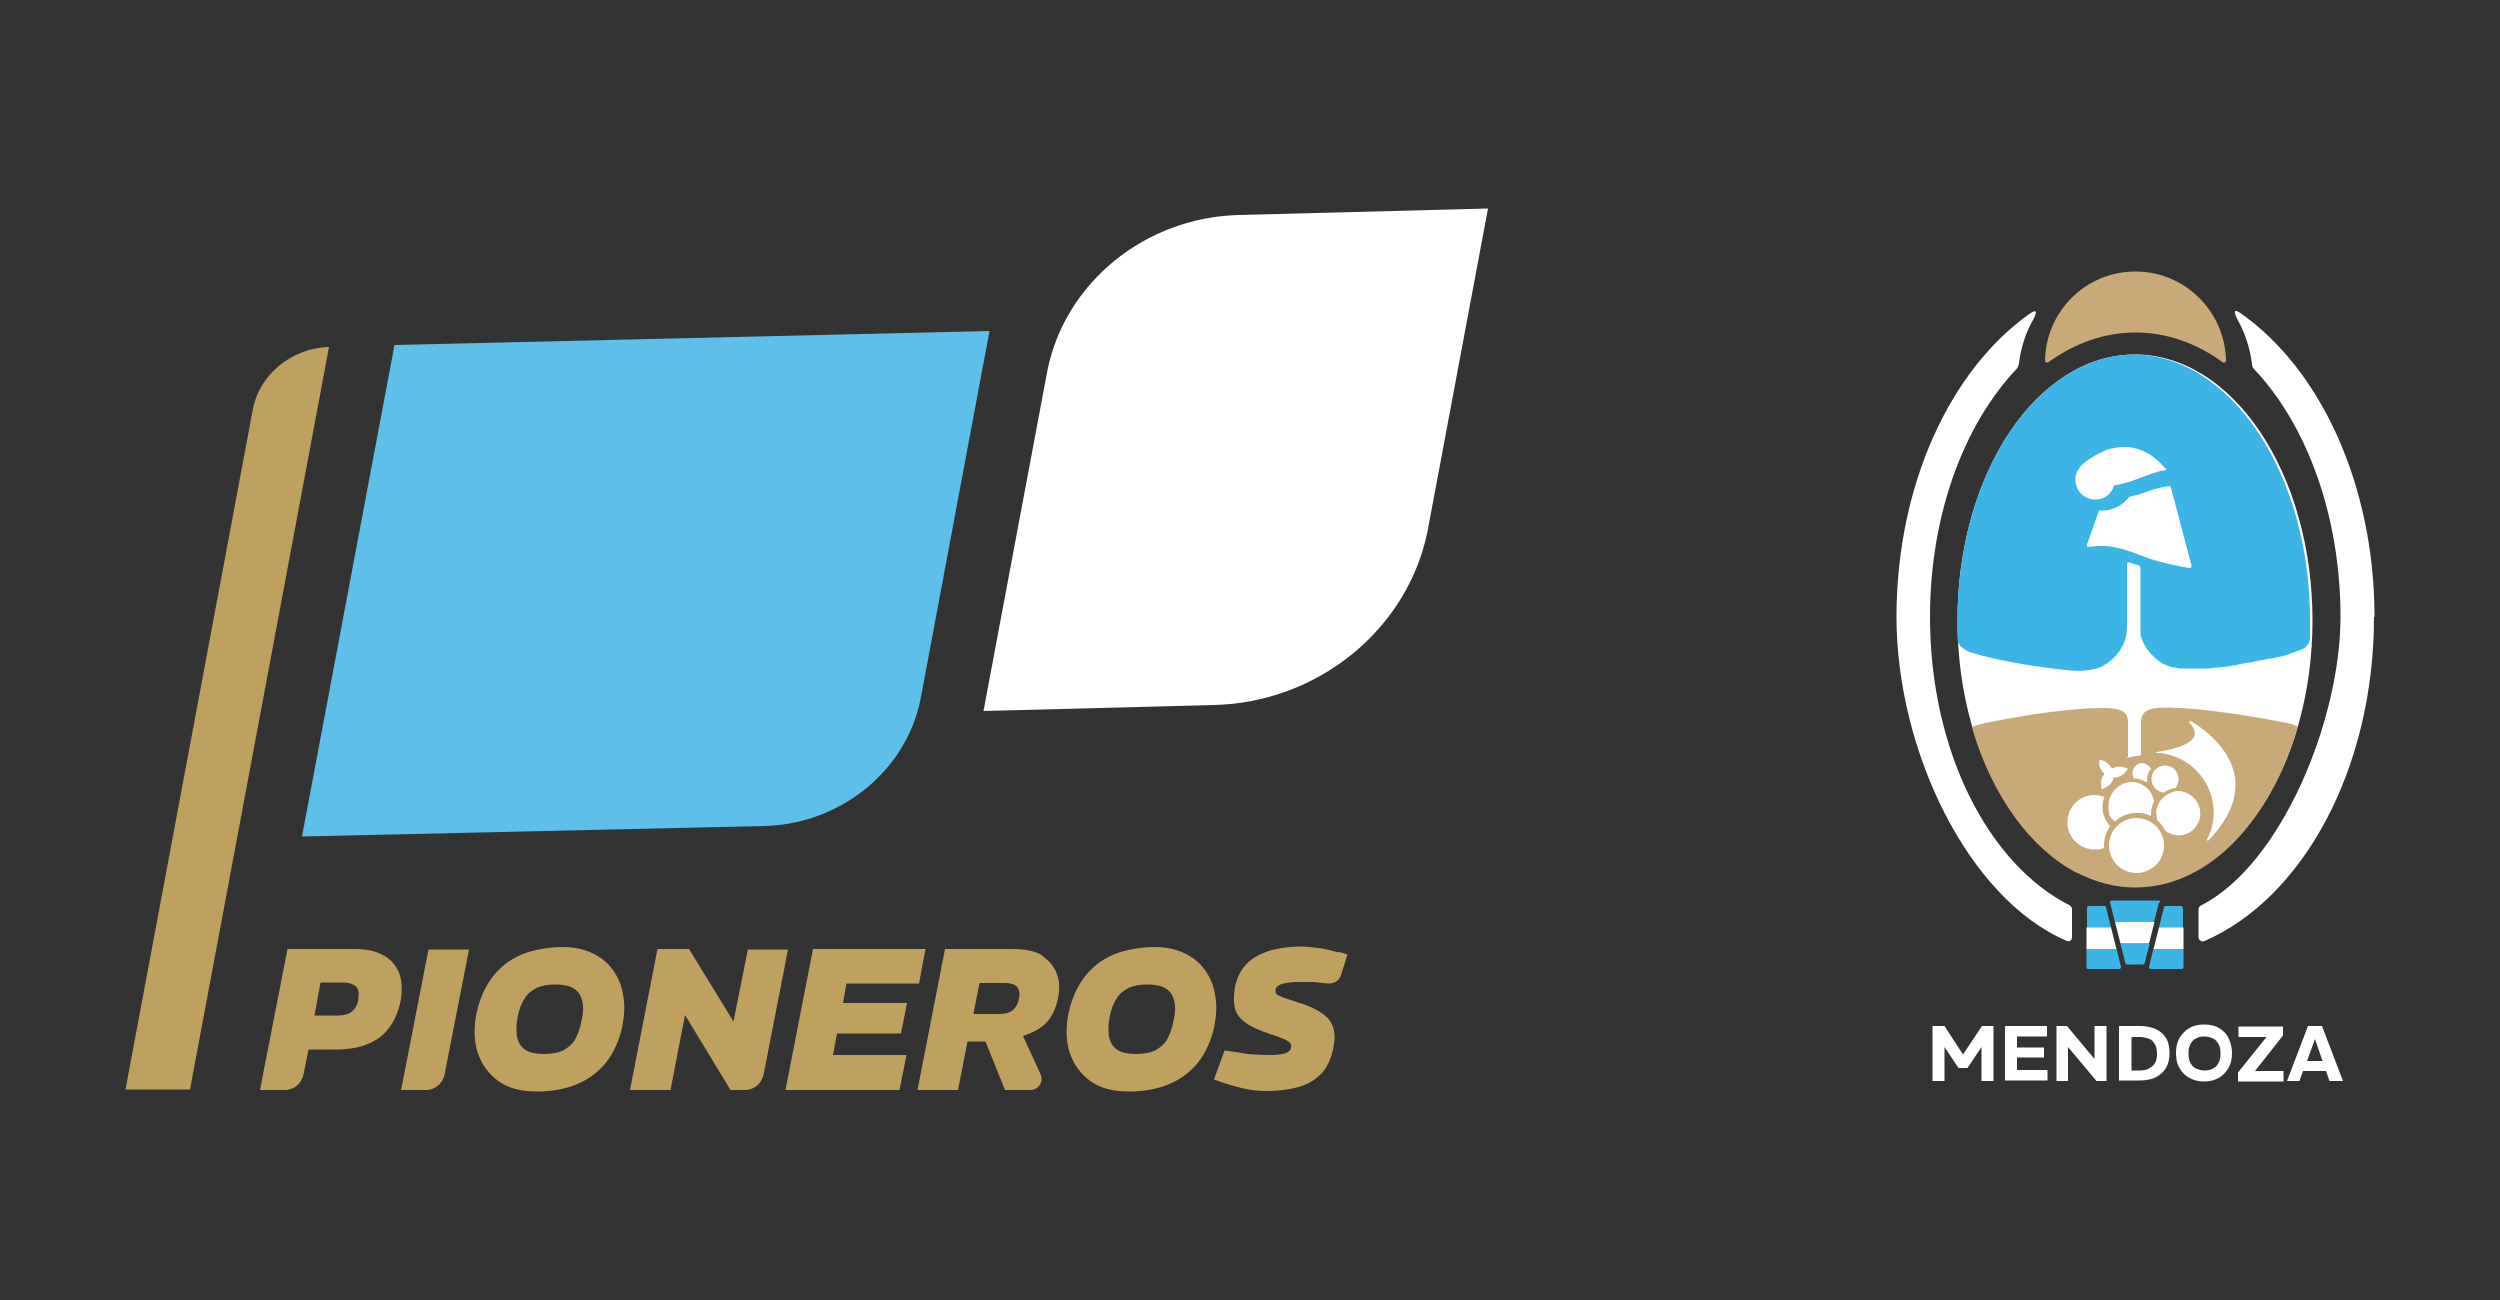 <?xml version="1.0" encoding="UTF-8"?>
<svg xmlns="http://www.w3.org/2000/svg" id="Capa_1" viewBox="0 0 500 260">
  <rect x="0" y="0" width="500" height="260" fill="#333333" stroke="none"/>
  <defs>
    <style>      .st0 {        fill: #c0a05f;      }      .st1 {        fill: none;        stroke: #a09720;        stroke-miterlimit: 10;        stroke-width: .2px;      }      .st2 {        fill: #5ec0e8;      }      .st3 {        fill: #c8a977;      }      .st4 {        fill: #fff;      }      .st5 {        fill: #3cb4e5;      }    </style>
  </defs>
  <g>
    <g>
      <path class="st0" d="M80.2,218h5c1.8,0,3.3-1.3,3.7-3l4.9-25.1h-8.1l-5.5,28.2Z"></path>
      <path class="st0" d="M76.7,191.1c-1.5-.9-3.4-1.3-5.8-1.3h-13.4l-5.5,28.2h5c1.8,0,3.3-1.3,3.7-3.1l1-5h5.4c2.7,0,4.9-.4,6.7-1.2,1.8-.8,3.2-1.9,4.2-3.4,1-1.4,1.7-3.1,2.1-5,.4-2.1.3-4-.2-5.5-.6-1.6-1.6-2.8-3.1-3.7ZM71.7,199.8c-.2,1.2-.7,2-1.3,2.5-.6.5-1.6.8-2.8.8h-4.7l1.2-6.6h4.7c1,0,1.8.3,2.4.8.5.5.7,1.4.4,2.5Z"></path>
      <path class="st0" d="M122.5,193.9c-1-1.4-2.4-2.5-4.1-3.3-1.7-.8-3.7-1.2-6-1.2s-5.7.5-8.1,1.5c-2.3,1-4.3,2.5-5.8,4.5-1.5,2-2.6,4.4-3.2,7.3-.6,3-.5,5.6.3,8,.8,2.3,2.2,4.2,4.2,5.6,2,1.4,4.5,2,7.6,2s5.7-.5,8.1-1.5c2.3-1,4.3-2.5,5.8-4.4,1.5-2,2.6-4.4,3.2-7.3.4-2.2.5-4.3.1-6.2-.3-1.9-1-3.5-2.1-5ZM116.3,204.2c-.3,1.6-.8,2.9-1.4,3.9-.7,1-1.5,1.6-2.5,2.1-1,.4-2.2.6-3.6.6s-2.6-.2-3.5-.7c-.9-.5-1.5-1.3-1.8-2.4-.3-1.1-.3-2.5,0-4.2.3-1.6.8-2.9,1.5-3.9.6-1,1.5-1.6,2.5-2.1,1-.4,2.2-.6,3.6-.6s2.6.2,3.5.7c.9.5,1.5,1.3,1.8,2.4.3,1.1.3,2.5-.1,4.2Z"></path>
      <path class="st0" d="M208.5,191.1c-1.5-.9-3.5-1.3-6-1.3h-13.5l-5.5,28.2h8.1l1.9-9.7h2.5c.4,0,.7,0,1.1,0l3.9,9.7h5.1c1.6,0,2.7-1.7,2-3.2l-3.5-7.6c1.8-.6,3.4-1.4,4.5-2.5,1.3-1.3,2.1-3,2.5-5.1.4-1.9.3-3.5-.3-5-.6-1.5-1.6-2.6-3-3.5ZM194.7,202.7l1.2-6.1h5.1c1.2,0,2.1.3,2.5.9.4.6.5,1.3.3,2.2-.2,1.1-.7,1.9-1.3,2.4-.7.5-1.6.7-2.9.7h-4.9Z"></path>
      <path class="st0" d="M267.7,190.5c-.7-.2-1.5-.4-2.3-.6-.8-.2-1.7-.3-2.6-.4-.9-.1-1.8-.2-2.6-.2-2.3,0-4.3.3-6.2.8-1.8.6-3.4,1.4-4.6,2.6-1.2,1.2-2,2.7-2.4,4.7-.3,1.7-.3,3.2,0,4.3.3,1.2,1.1,2.1,2.2,2.9,1.1.8,2.7,1.5,4.8,2.2,1.4.5,2.4.8,3,1.1.6.3,1,.6,1.1.8.1.2.2.5.1.8,0,.5-.4.8-1,1.1-.6.2-1.5.4-2.8.4s-2.1,0-3.3-.1c-1.2,0-2.3-.2-3.3-.4l-2.9-.4-2.1,5.8,2,.7c1.5.5,3,.9,4.4,1.2,1.4.3,2.9.4,4.3.4,2.3,0,4.4-.3,6.2-.8,1.8-.5,3.3-1.4,4.6-2.7,1.2-1.3,2-3.1,2.4-5.3.3-1.4.3-2.6,0-3.7-.3-1.1-1-2.1-2.1-2.9-1.1-.8-2.6-1.6-4.7-2.2-1.5-.5-2.6-.9-3.3-1.1-.7-.3-1.2-.5-1.3-.7-.2-.2-.2-.5-.2-.9.1-.5.5-.8,1.2-1.1.7-.2,1.8-.4,3.4-.4s1.6,0,2.6,0c.9,0,2,.2,3.3.3,1.2.1,2.3-.6,2.6-1.7l1.3-4.1-2-.6Z"></path>
      <path class="st0" d="M149.6,189.8l-2.9,14.5h0l-8.9-14.5h-6.3l-5.5,28.2h8.1l2.9-15h0l9.1,15h2.9c1.8,0,3.3-1.3,3.7-3l4.9-25.1h-8.1Z"></path>
      <path class="st0" d="M243,198.9c-.3-1.9-1-3.5-2.1-5-1-1.4-2.4-2.5-4.1-3.3-1.7-.8-3.7-1.2-6-1.2s-5.7.5-8.1,1.5c-2.3,1-4.3,2.5-5.8,4.5-1.5,2-2.6,4.4-3.2,7.3-.6,3-.5,5.6.3,8,.8,2.3,2.2,4.2,4.2,5.6,2,1.4,4.5,2,7.6,2s5.7-.5,8.1-1.5c2.3-1,4.3-2.5,5.8-4.4,1.5-2,2.6-4.4,3.2-7.3.4-2.2.5-4.3.1-6.2ZM234.7,204.2c-.3,1.6-.8,2.9-1.4,3.9-.7,1-1.5,1.6-2.5,2.1-1,.4-2.2.6-3.6.6s-2.6-.2-3.5-.7c-.9-.5-1.5-1.3-1.8-2.4-.3-1.1-.3-2.5,0-4.2.3-1.6.8-2.9,1.5-3.9.6-1,1.5-1.6,2.5-2.1,1-.4,2.2-.6,3.6-.6s2.6.2,3.5.7c.9.5,1.5,1.3,1.8,2.4.3,1.1.3,2.5-.1,4.2Z"></path>
      <polygon class="st0" points="180.2 206.7 181.4 200.6 168.6 200.6 169.3 196.7 183.8 196.7 185.1 189.8 162.6 189.8 157.1 218 179.9 218 181.3 211 166.6 211 167.4 206.7 180.2 206.7"></polygon>
    </g>
    <path class="st2" d="M197.9,66.2l-119,2.8-18.5,98.3,92.5-2.1c15.2-.4,28.3-11,31.2-25.3l13.8-73.7Z"></path>
    <path class="st4" d="M297.6,41.7l-49.9,1.3c-18.6.5-34.6,13.4-38.2,31l-12.8,68.2,46.1-1.2c20.8-.5,38.7-15.1,42.7-34.7l12.1-64.6Z"></path>
    <path class="st0" d="M38,217.9l27.8-148.5c-7.4.2-13.8,5.4-15.2,12.3l-25.5,136.2h12.9Z"></path>
  </g>
  <g>
    <g>
      <ellipse class="st4" cx="427" cy="124.1" rx="35.5" ry="53.2"></ellipse>
      <path class="st5" d="M427,70.9c-19.6,0-35.5,23.8-35.5,53s0,2.5,0,3.7c0,1.1.6,1.8,1.5,2.3,0,0,.2.1.3.2,0,0,.5.2.6.3,5.3,1.7,14,3.1,19.2,3.6,1.9.2,3.4.2,4.1.1,2.1-.3,3.5-.5,5.7-2.7,0,0,0,0,.1-.1,0,0,.5-.6.6-.7.2-.2.3-.4.5-.7.3-.5.6-1,.8-1.6.4-.9.5-2.2.5-3.3,0,0,0-.1,0-.2v-11.1c0-.3,0-.5,0-.8,0-.3.2-.5.6-.4,0,0,1,.4,1.5.5.5.2.6.2.6.9,0,.2,0,2.2,0,4.5s0,.5,0,.8v5.5c0,0,0,.1,0,.2,0,.4,0,.8,0,1.2,0,0,0,0,0,0,0,.1,0,.2,0,.3,0,0,0,0,0,.1,0,.1,0,.2,0,.3,0,0,0,0,0,0,0,.4.2.8.3,1.1.2.5.5,1.1.8,1.6.1.2.3.5.5.7,0,0,.6.6.6.7,0,0,0,0,.1.1,2.2,2.2,3.6,2.4,5.7,2.7.4,0,.9,0,1.4,0s.5,0,.8,0,.5,0,.7,0,.5,0,.8,0,.6,0,.8,0,.6,0,.9,0,.6,0,.9-.1.6,0,1-.1.7,0,1-.1c.3,0,.7,0,1-.1.4,0,.7-.1,1.1-.2.4,0,.7-.1,1.1-.2s.7-.1,1.1-.2.7-.1,1.1-.2c.4,0,.7-.1,1.1-.2s.7-.1,1.1-.2.7-.1,1.1-.2.7-.2,1.1-.2c.3,0,.7-.2,1-.2s.7-.2,1-.2.7-.2,1-.3c.3,0,.6-.2.9-.3s.6-.2.9-.3.3-.1.5-.2c.2,0,.7-.3.8-.3,0,0,0,0,.1,0,1-.5,1.5-1.2,1.6-2.3,0-1.2,0-2.5,0-3.7,0-29.2-15.9-53-35.5-53Z"></path>
      <path class="st3" d="M458.7,144.9l-1.8-.4c-14.9-2.9-23.7-3.3-26.2-2.8-1.4.3-2.4.8-2.5,2.6,0,3.1,0,5.6,0,6.6,0,0,0,.1-.1.2-1.1.2-1.3.1-2.3.4s-.2,0-.2-.2v-7c-.1-1.7-1-2.2-2.4-2.5-2.4-.5-11.3-.2-26.1,2.8,0,0-1.7.4-1.7.4-.9.2-1,.3-.8,1.2,4,13.1,11.4,23.4,20.6,28.3,0,0,0,0,.1,0,0,0,.1,0,.2.1.1,0,.2.1.4.2,0,0,0,0,0,0,3.5,1.7,7.2,2.7,11.1,2.7,8.6,0,16.4-4.5,22.5-12.1h0c4.2-5.2,7.6-11.8,9.9-19.4.2-.7,0-.9-.7-1Z"></path>
      <path class="st1" d="M427.1,160"></path>
      <path class="st3" d="M444.6,72.5c.2.1.6,0,.6-.4-.2-9.8-8.2-17.8-18.1-17.8s-17.9,7.9-18.1,17.8h0c0,.4.4.5.6.4h0c5.4-3.9,11.3-6,17.5-6s12.2,2.1,17.5,6h0Z"></path>
      <path class="st4" d="M386,123.4c0-20.5,6.8-38.5,17.3-49.6,0,0,.4-.4.5-1.2.4-3.1,1.3-6,2.8-8.6,0,0,0,0,0,0,.8-1.5.9-2.3-.6-1.3-15.8,11.1-26.7,34.1-26.7,60.7s14.3,56.4,34.1,64.8c.5.2,1-.2,1-.7v-5.7c0-.3-.2-.5-.4-.7-16.3-8.2-28-30.9-28-57.7Z"></path>
      <path class="st4" d="M474.9,123.4c0-26.6-10.9-49.6-26.7-60.7-1.5-1.1-1.5-.3-.7,1.2,1.5,2.7,2.5,5.7,2.9,8.9,0,.5.3.9.4,1s0,0,0,0c10.5,11.1,17.3,29.2,17.3,49.6s-11.7,49.4-27.9,57.7c-.3.1-.5.4-.5.8v5.5c0,.6.6,1.1,1.2.8,19.6-8.5,33.9-34.3,33.9-64.8Z"></path>
      <g>
        <path class="st4" d="M422.3,153.6s0-.1-.2-.3c0,0,0,0,0,0-.9-1.2-1.8-1.3-2.1-1.3s-.1,0-.1.1c-.4,1.4,1,2.7,1,2.7-.9.9-.7,2.4-.6,2.9s.1.1.2.1c1.9-.7,2.2-2,2.2-2.3.3,0,1.7.1,2.8-1.6,0,0,0-.2,0-.2-.5-.2-1.9-.7-3,0Z"></path>
        <circle class="st4" cx="427.3" cy="169.1" r="5.5"></circle>
        <path class="st4" d="M429.4,156.2c0,0,0-.1,0-.2,0-.8.2-1.6.8-2.2-.3-.7-1.1-1.2-1.9-1.2s-1.9,1-1.8,2.1c0,.4.1.7.3,1,.9,0,1.7.3,2.4.7,0,0,.2,0,.3-.1Z"></path>
        <path class="st4" d="M435.7,155.8c0-1.5-1.2-2.7-2.7-2.7s-2.7,1.2-2.7,2.7,1.1,2.6,2.5,2.7c.7-.5,1.4-.8,2.3-.9.4-.5.6-1.1.6-1.7Z"></path>
        <path class="st4" d="M434.7,158.4c-1.7.4-3.1,1.8-3.4,3.5-.1.8,0,1.5.2,2.2,0,0,0,0,.1.1,0,0,.2.2.3.3,0,0,.1.1.2.2,0,.1.2.2.3.3,0,0,0,0,0,.1.3.4.5.7.7,1.1,1,.7,2.2,1,3.5.8,1.8-.4,3.1-1.8,3.4-3.6.5-3.1-2.3-5.7-5.3-5.1Z"></path>
        <path class="st4" d="M428,162.6c.8,0,1.5.3,2.2.6,0-.1,0-.3,0-.4,0-.9.2-1.7.6-2.5-.3-2.2-2.2-3.9-4.5-3.9s-4.6,2.1-4.6,4.7.5,2.4,1.3,3.2c1.1-1.1,2.7-1.7,4.3-1.7s.5,0,.8,0Z"></path>
        <path class="st4" d="M422,165.2c-.9-1-1.5-2.3-1.5-3.7,0-.8.1-1.5.4-2.1-.6-.2-1.3-.4-2.1-.4-3,0-5.4,2.6-5.3,5.6,0,3,2.6,5.4,5.6,5.3.6,0,1.2-.1,1.7-.3,0-.2,0-.4,0-.6,0-1.4.5-2.7,1.2-3.8Z"></path>
      </g>
      <path class="st4" d="M438.1,144.3c-.2-.1-.3.1-.2.3,3.7,3.8-3.2,5.3-6.6,5.8,0,0,0,0,0,0,0,0,0,0,0,0,0,0,0,0,0,0,0,0,0,0,0,.1s0,0,0,.1c0,0,0,0,0,0h0s0,0,0,0c0,0,0,0,0,0,0,0,0,0,0,0s0,0,0,0c.5,0,.9,0,1.3.1,6.5,1,11,7.1,10,13.6-.2,1.3-.6,2.5-1.2,3.6,0,.2.1.3.3.2,12.2-12.8.5-21.5-3.7-24Z"></path>
      <path class="st4" d="M434.1,97.4c0,0-.1-.2-.2-.2-2,.2-3.8.9-6.1,1.7-.1,0-.2,0-.4.1-.1,0-.3,0-.4.1-.1,0-.3,0-.4.1-.1,0-.3,0-.4.1-.1,0-.3,0-.4.1,0,0,0,0,0,0-1.2,1.6-3.1,2.7-5.3,2.7s-.5,0-.7,0c-.8,2.4-2.4,6.8-2.4,6.8-.1.4.1.5.4.5,4.2-.7,7,.4,11.2,2,3.5,1.3,7.3,1.9,8.8,2.2h0c.4,0,.5-.2.5-.5l-4.2-15.9Z"></path>
      <path class="st4" d="M433.1,93.8c-1.5-2-3.3-3-3.3-3-1.7-1-3.4-1.4-4.9-1.4-1.1,0-2.4.2-3.6.6-1.3.5-2.5,1.2-3.7,2-.7.5-1.4,1-1.8,1.7-.4.5-.6,1.1-.7,1.7s0,.4,0,.6c0,2.2,1.8,3.9,3.9,3.9s3.3-1.2,3.8-2.8c1.5-.3,3.2-.7,4.9-1.4,2.1-.8,3.7-1.4,5.4-1.7.1,0,.2-.2.1-.3Z"></path>
      <path class="st5" d="M429.9,188.8h-2.4c0,0-.1,0-.2,0h-3.2s1,3.9,1,3.9c0,.1.2.2.3.2h2s0,0,0,0h1.2c.1,0,.3,0,.3-.2l1-3.8Z"></path>
      <path class="st5" d="M432,180.5c0-.2,0-.4-.3-.4h-4.2c0,0-.1,0-.2,0h-5c-.2,0-.3.2-.3.4l1,3.9h4.3s0,0,0,0h3.5s1-3.9,1-3.9Z"></path>
      <path class="st4" d="M431,184.4h-3.5c0,0-.1,0-.2,0h-4.3s1.1,4.3,1.1,4.3h3.2s0,0,0,0h2.5s1.1-4.3,1.1-4.3Z"></path>
      <g>
        <path class="st5" d="M422.2,185.5l-1-4.1c0-.1-.2-.2-.3-.2h-3.1c-.2,0-.4.2-.4.5v3.9h4.9Z"></path>
        <polygon class="st4" points="423.3 189.8 422.2 185.5 417.3 185.5 417.3 189.8 423.3 189.8"></polygon>
        <path class="st5" d="M423.3,189.8h-6v3.6c0,.3.2.5.5.4h6.1c.2,0,.3-.2.3-.4l-.9-3.7Z"></path>
      </g>
      <g>
        <path class="st5" d="M431.8,185.5l1-4.1c0-.1.2-.2.3-.2h3.1c.2,0,.4.2.4.5v3.9h-4.9Z"></path>
        <polygon class="st4" points="430.7 189.8 431.8 185.5 436.7 185.5 436.7 189.8 430.7 189.8"></polygon>
        <path class="st5" d="M430.7,189.8h6v3.6c0,.3-.2.5-.5.4h-6.1c-.2,0-.3-.2-.3-.4l.9-3.7Z"></path>
      </g>
    </g>
    <g>
      <path class="st4" d="M386.5,216.2v-11h2.4l3.7,5.7h0l3.8-5.7h2.3v11h-2.4v-6.8l-2.8,4.2h-1.8l-2.8-4.2v6.8h-2.4Z"></path>
      <path class="st4" d="M401,216.2v-11h8.4v2.1h-6v2.2h5.4v2h-5.4v2.5h6.1v2.1h-8.5Z"></path>
      <path class="st4" d="M411.3,216.2v-11h2.1l5.5,6.6h0v-6.6h2.4v11h-2l-5.7-6.8h0v6.8h-2.4Z"></path>
      <path class="st4" d="M423.8,216.2v-11h4.2c1.2,0,2.2.2,3.1.6.9.4,1.6,1,2.1,1.8.5.8.7,1.8.7,3s-.2,2.1-.7,3c-.5.8-1.2,1.4-2.1,1.9-.9.4-2,.6-3.2.6h-4ZM426.2,214.1h1.7c.8,0,1.4-.1,1.9-.4.5-.3.9-.6,1.2-1.1.3-.5.4-1.1.4-1.8s-.1-1.4-.4-1.9c-.3-.5-.6-.9-1.1-1.1-.5-.2-1.2-.4-1.9-.4h-1.7v6.7Z"></path>
      <path class="st4" d="M440.9,216.3c-1.1,0-2.1-.2-3-.7s-1.5-1.1-2-2c-.5-.8-.7-1.8-.7-3s.2-2.1.7-3c.5-.8,1.1-1.5,2-2,.8-.5,1.8-.7,2.9-.7s2.2.2,3,.7c.8.5,1.5,1.1,1.9,2s.7,1.8.7,3-.2,2.1-.7,3c-.5.8-1.1,1.5-2,2-.9.5-1.8.7-3,.7ZM440.9,214.1c.6,0,1.2-.1,1.7-.4.5-.2.8-.6,1.1-1.1.3-.5.4-1.1.4-1.9s-.1-1.4-.4-1.9c-.3-.5-.6-.9-1.1-1.1-.5-.2-1-.4-1.7-.4s-1.2.1-1.7.4c-.5.2-.8.6-1.1,1.1-.3.5-.4,1.1-.4,1.9s.1,1.4.4,1.9c.3.5.6.9,1.1,1.1.5.2,1,.4,1.7.4Z"></path>
      <path class="st4" d="M447.6,216.2v-1.7l5.7-7.1h-5.6v-2.1h8.9v1.8l-5.6,7.1h5.7v2.1h-9.1Z"></path>
      <path class="st4" d="M466,216.2h2.6l-4.2-11h-2.8l-4.2,11h2.5l.7-2h4.6l.7,2ZM461.4,212.2l1.6-4.4h0l1.5,4.4h-3.2Z"></path>
    </g>
  </g>
</svg>
